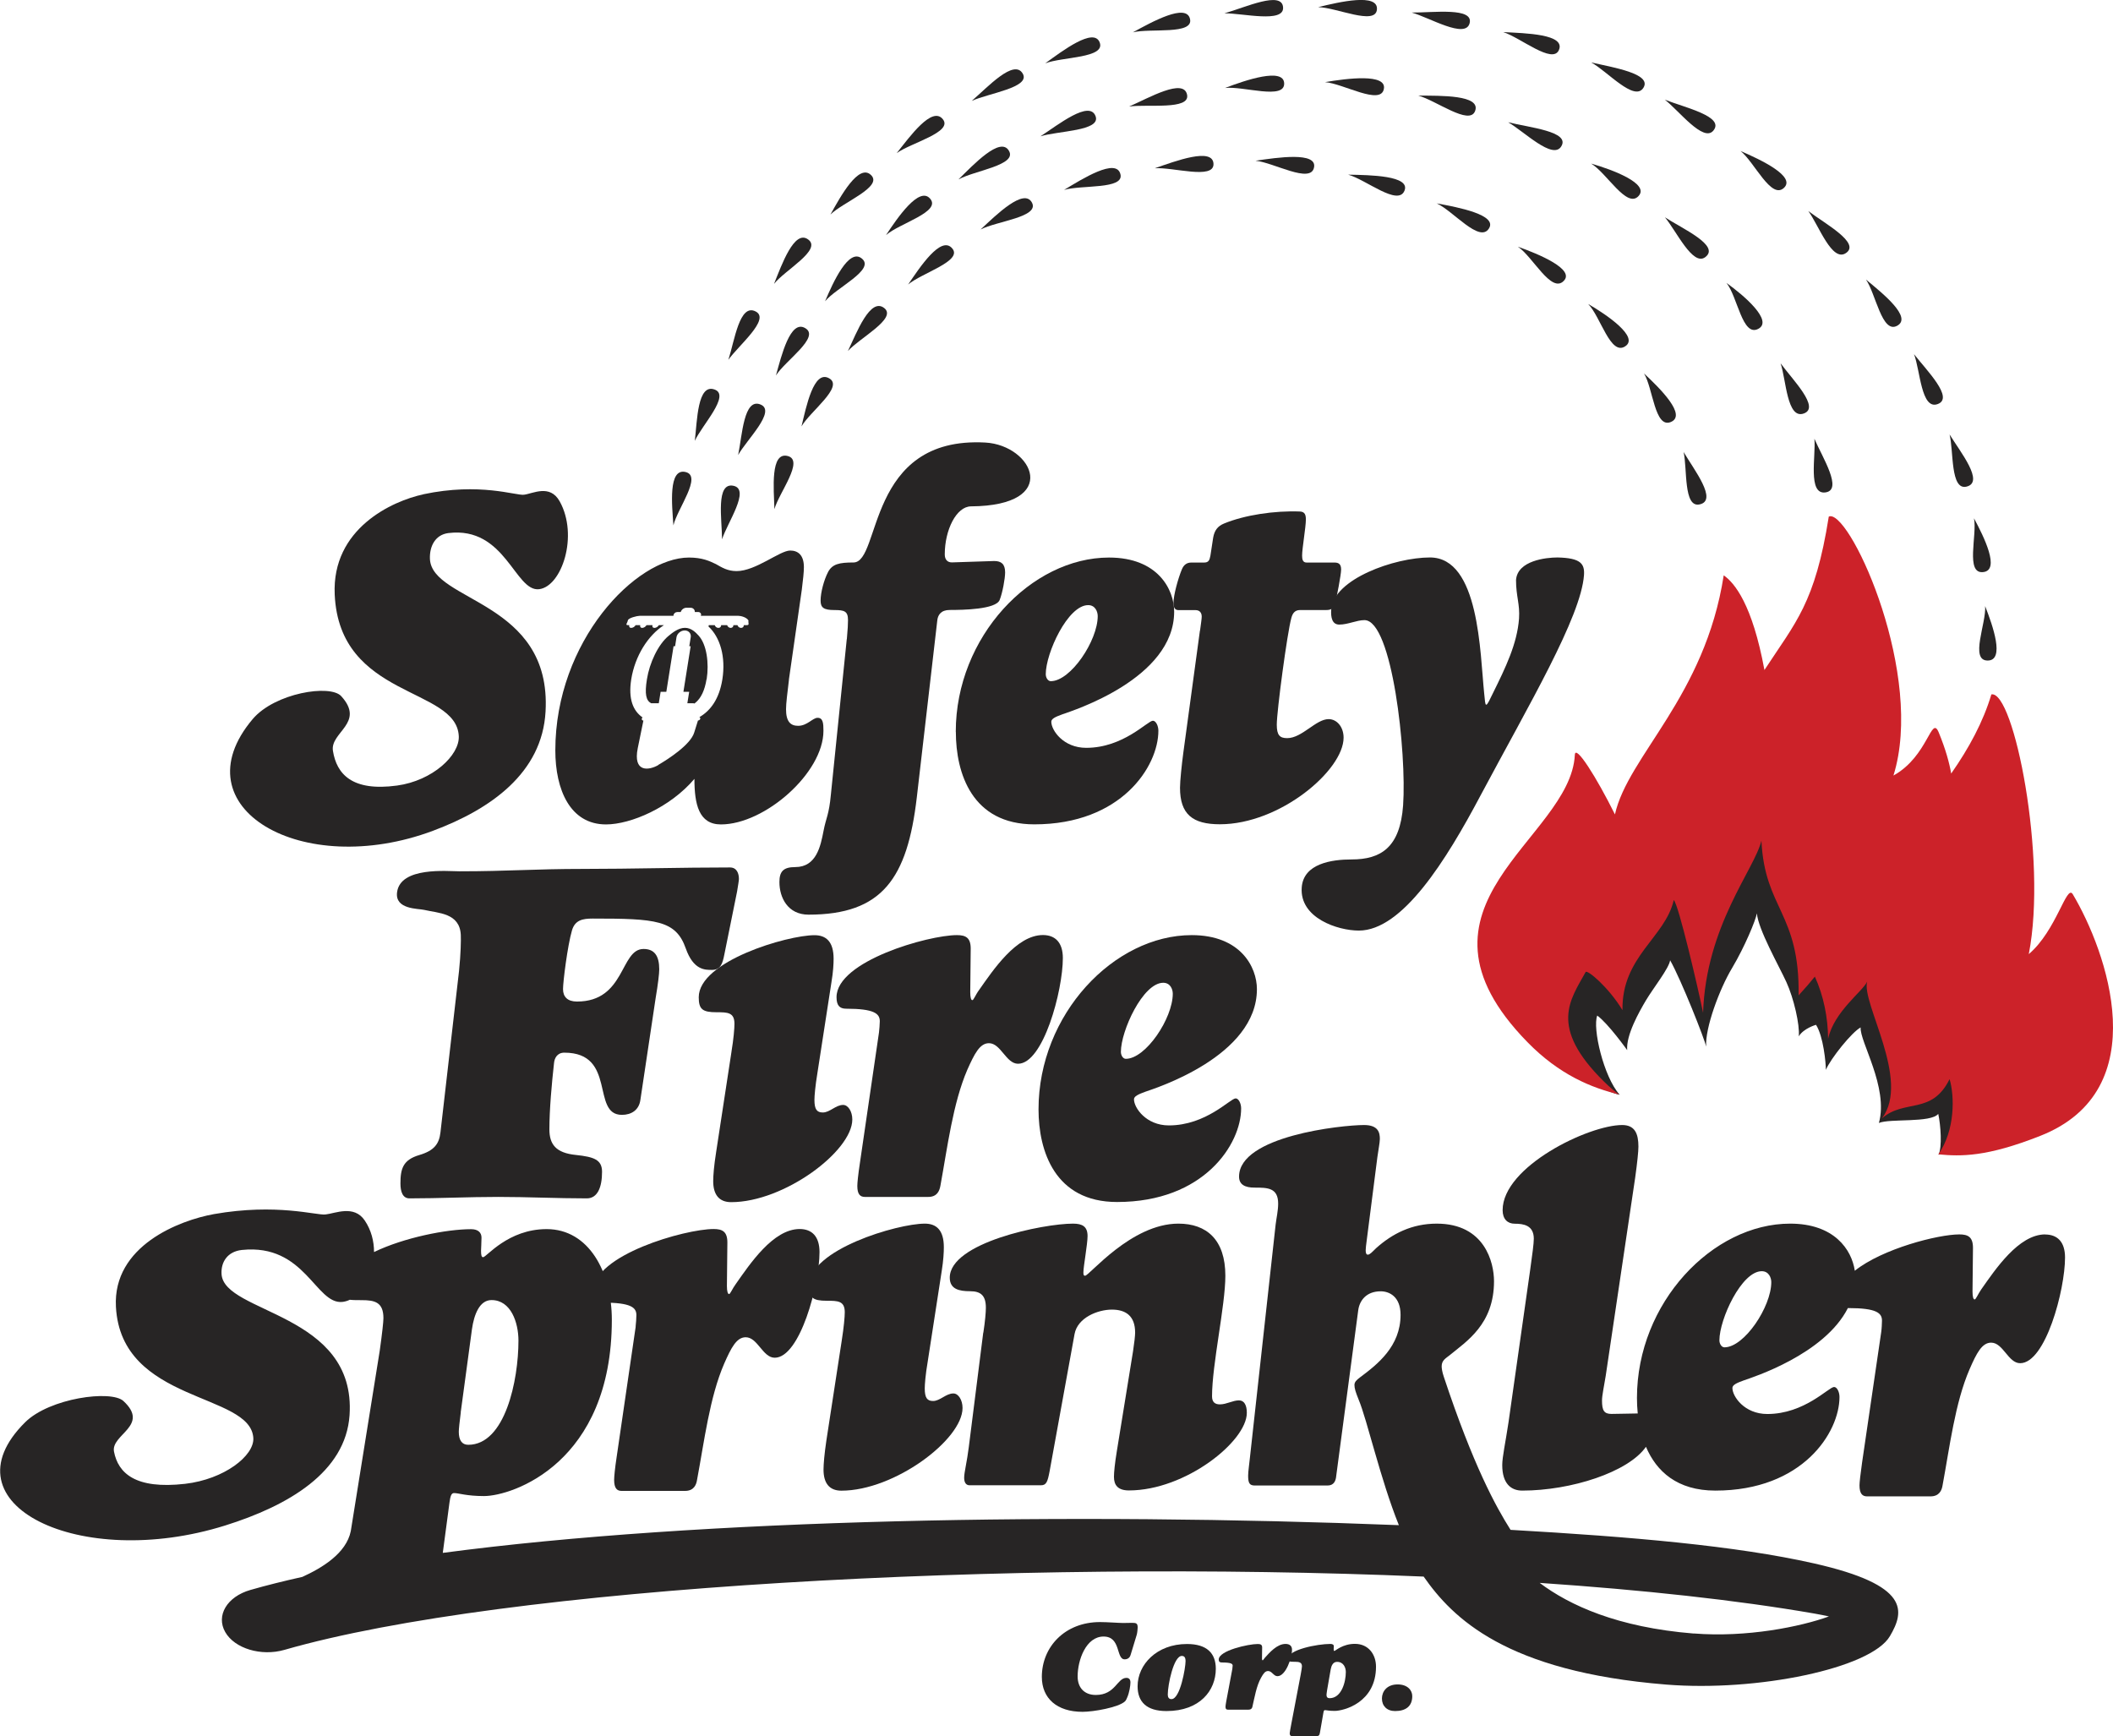 <?xml version="1.0" encoding="UTF-8"?> <svg xmlns="http://www.w3.org/2000/svg" id="Layer_1" data-name="Layer 1" viewBox="0 0 274.49 225.55"><defs><style> .cls-1 { fill: #cc2229; } .cls-2, .cls-3 { fill: #272525; } .cls-3 { fill-rule: evenodd; } </style></defs><path class="cls-3" d="M210.38,142.19c-2.06-2.33-3.53-8.62-2.89-10.26,1.44,1.05,3.89,4.49,3.89,4.49-.16-1.95,1.56-4.99,2.44-6.47.98-1.64,2.98-4.14,3.14-5.2,1.44,2.55,4.51,10.31,4.68,11.22-.16-2.4,1.73-7.5,3.37-10.22,1.67-2.81,3.06-6.2,3.22-7.1.17,2.1,2.87,6.83,3.83,8.93.96,2.1,1.76,5.55,1.61,7.05.63-1.05,2.24-1.5,2.24-1.5.96,1.5,1.28,4.95,1.28,5.85.64-1.5,3.39-4.91,4.52-5.51-.16,1.8,3.65,7.76,2.37,12.41,1.44-.6,6.75.02,7.71-1.18.32,1.5.52,4.26.04,5.31,2.08-.6,4.27-11.62,4.27-11.62l-12.01-21.74-13.94-13.65-20.99,12-9.93,17.09,6.57,7.5s2.37,2.18,4.61,2.63"></path><path class="cls-1" d="M237.57,67.1c-1.78,11.27-4.3,13.72-8.36,19.94-1.58-8.56-3.89-11.32-5.29-12.3-2.43,15.74-12.46,23.49-14.13,31.06-2.41-4.85-5.15-9.18-5.21-7.73-.55,10.98-23.56,19.51-6.16,37.31,4.16,4.26,8.36,5.95,11.91,6.8-.56-.39-1.2-.92-1.96-1.67-7.25-7.14-4.35-10.65-2.39-14.23.2-.37,3,1.98,4.79,4.95-.12-6.98,5.56-9.44,6.66-14.3.59.42,3.21,11.65,3.81,14.64.38-11.35,6.72-18.68,7.58-22.37.42,8.91,4.98,9.35,4.83,20.11.87-.95,1.56-1.75,2.11-2.44,1.15,2.52,1.7,5.36,1.72,8.08.77-3.55,4.54-6.19,5.08-7.44-.81,2.74,5.68,12.79,1.92,17.77,2.95-2.56,6.47-.4,8.78-5.09.66,2.18.73,6.68-1.46,9.77,2.96.28,6.27.35,13.24-2.4,15.13-5.95,8.6-24.06,4.22-31.4-.81-1.33-2.09,4.7-5.71,7.79,2.44-12.45-1.95-34.33-4.86-33.74-1.06,3.56-2.91,6.98-5.22,10.28-.24-1.4-.72-3.15-1.61-5.32-.98-2.4-1.35,3.06-5.89,5.58,4.05-12.95-5.28-33.69-8.18-33.69-.08,0-.14.02-.21.05"></path><path class="cls-2" d="M100.6,66.14c.6-2.14,3.92-6.33,1.73-6.9-2.28-.59-1.81,4.25-1.73,6.9"></path><path class="cls-2" d="M104.12,55.39c1.11-1.94,5.57-5.16,3.58-6.25-2-1.12-2.96,3.67-3.58,6.25"></path><path class="cls-2" d="M110.15,45.6c1.53-1.71,6.41-4.22,4.73-5.57-1.82-1.46-3.59,3.16-4.73,5.57"></path><path class="cls-2" d="M117.97,36.96c1.77-1.5,7.14-3.05,5.73-4.69-1.46-1.74-4.21,2.46-5.73,4.69"></path><path class="cls-2" d="M127.39,29.81c2.1-1.09,7.65-1.6,6.67-3.48-1.03-1.98-4.66,1.6-6.67,3.48"></path><path class="cls-2" d="M138.23,24.67c2.29-.67,7.83-.04,7.32-2.04-.53-2.17-4.94.6-7.32,2.04"></path><path class="cls-2" d="M150.01,21.86c2.39-.17,7.68,1.51,7.63-.56-.06-2.21-4.95-.37-7.63.56"></path><path class="cls-2" d="M163.1,20.88c2.37.23,7.18,3.04,7.6.87.42-2.06-4.76-1.29-7.6-.87"></path><path class="cls-2" d="M175.13,22.69c2.29.62,6.49,4.15,7.32,2.08.8-1.96-4.45-2.03-7.32-2.08"></path><path class="cls-2" d="M186.63,26.42c2.15.97,5.55,5.18,6.78,3.28,1.18-1.78-3.96-2.77-6.78-3.28"></path><path class="cls-2" d="M197.18,32.05c1.95,1.29,4.33,6.1,5.95,4.45,1.52-1.51-3.25-3.5-5.95-4.45"></path><path class="cls-2" d="M206.31,39.49c1.62,1.64,2.89,6.77,4.81,5.5,1.85-1.19-2.35-4.08-4.81-5.5"></path><path class="cls-2" d="M213.57,48.52c1.17,1.94,1.39,7.14,3.46,6.31,2.17-.87-1.42-4.41-3.46-6.31"></path><path class="cls-2" d="M218.71,58.72c.49,2.18-.03,7.25,2.06,6.81,2.44-.5-.71-4.51-2.06-6.81"></path><path class="cls-2" d="M95.89,59.11c1.08-1.96,5-5.7,2.91-6.56-2.18-.9-2.38,3.98-2.91,6.56"></path><path class="cls-2" d="M93.8,70.06c.66-2.12,3.72-6.47,1.49-6.95-2.33-.5-1.51,4.33-1.49,6.95"></path><path class="cls-2" d="M100.8,48.78c1.18-1.91,5.83-5,3.79-6.16-1.93-1.13-3.08,3.59-3.79,6.16"></path><path class="cls-2" d="M107.18,39.14c1.44-1.77,6.58-4.11,4.77-5.56-1.69-1.38-3.72,3.07-4.77,5.56"></path><path class="cls-2" d="M115.1,30.54c1.73-1.53,7.24-3.02,5.72-4.74-1.41-1.63-4.22,2.46-5.72,4.74"></path><path class="cls-2" d="M124.51,23.31c2.05-1.15,7.68-1.85,6.55-3.73-1.11-1.9-4.59,1.8-6.55,3.73"></path><path class="cls-2" d="M135.16,17.71c2.27-.72,7.89-.68,7.16-2.62-.79-2.12-4.83,1.1-7.16,2.62"></path><path class="cls-2" d="M146.68,13.84c2.38-.34,7.92.48,7.53-1.52-.42-2.23-4.95.39-7.53,1.52"></path><path class="cls-2" d="M172.13,10.67c2.39.19,7.23,3.06,7.64.89.41-2.04-4.77-1.38-7.64-.89"></path><path class="cls-2" d="M159.14,11.43c2.38-.27,7.77,1.59,7.68-.61-.07-2.07-4.98-.43-7.68.61"></path><path class="cls-2" d="M184.24,12.42c2.31.62,6.65,3.93,7.38,2.01.81-2.12-4.48-1.99-7.38-2.01"></path><path class="cls-2" d="M195.91,15.88c2.05,1.17,5.81,4.95,6.91,3.13,1.19-1.94-4.18-2.44-6.91-3.13"></path><path class="cls-2" d="M206.69,21.25c2.02,1.19,4.65,5.91,6.17,4.21,1.46-1.59-3.38-3.42-6.17-4.21"></path><path class="cls-2" d="M216.28,28.23c1.48,1.75,3.62,6.42,5.25,5.17,1.96-1.49-2.93-3.67-5.25-5.17"></path><path class="cls-2" d="M224.28,36.76c1.44,1.77,2.06,7.06,4.13,5.96,1.97-1.03-1.81-4.31-4.13-5.96"></path><path class="cls-2" d="M231.31,47.2c.72,2.12.82,7.29,3,6.52,2.19-.76-1.42-4.36-3-6.52"></path><path class="cls-2" d="M235.7,57c.21,2.21-.89,7.27,1.42,6.97,2.33-.3-.37-4.54-1.42-6.97"></path><path class="cls-2" d="M87.48,68.25c.5-2.15,3.79-6.41,1.58-6.93-2.27-.54-1.77,4.26-1.58,6.93"></path><path class="cls-2" d="M90.26,57.27c.92-2.03,4.64-5.9,2.59-6.66-2.25-.85-2.28,4.04-2.59,6.66"></path><path class="cls-2" d="M94.62,46.74c1.3-1.85,5.48-5.26,3.56-6.27-2.11-1.12-2.75,3.77-3.56,6.27"></path><path class="cls-2" d="M100.55,36.88c1.39-1.78,6.31-4.44,4.42-5.78-1.79-1.3-3.42,3.29-4.42,5.78"></path><path class="cls-2" d="M107.88,27.87c1.62-1.61,6.89-3.6,5.26-5.14-1.59-1.52-3.94,2.76-5.26,5.14"></path><path class="cls-2" d="M116.49,19.89c1.88-1.35,7.32-2.71,6-4.39-1.4-1.79-4.3,2.25-6,4.39"></path><path class="cls-2" d="M126.23,13.11c2.14-.99,7.65-1.73,6.64-3.53-1.13-2-4.55,1.73-6.64,3.53"></path><path class="cls-2" d="M135.78,8.23c2.19-.86,7.89-.66,7.07-2.73-.77-1.97-4.81,1.09-7.07,2.73"></path><path class="cls-2" d="M147.17,4.2c2.3-.56,7.89.35,7.42-1.73-.46-2.11-4.94.37-7.42,1.73"></path><path class="cls-2" d="M159.06,1.73c2.39-.02,7.75,1.3,7.62-.76-.13-2.23-4.91,0-7.62.76"></path><path class="cls-2" d="M171.23.93c2.38.03,7.45,2.42,7.64.31.21-2.16-4.84-1-7.64-.31"></path><path class="cls-2" d="M183.39,1.63c2.29.64,6.98,3.47,7.52,1.39.55-2.1-4.69-1.37-7.52-1.39"></path><path class="cls-2" d="M195.28,4.17c2.25.72,6.41,4.22,7.23,2.33.9-2.08-4.35-2.18-7.23-2.33"></path><path class="cls-2" d="M206.7,8.11c2.06,1.1,5.62,5.18,6.79,3.29,1.15-1.84-4.02-2.65-6.79-3.29"></path><path class="cls-2" d="M216.27,12.95c1.83,1.42,5.02,5.6,6.31,4.01,1.5-1.83-3.71-2.98-6.31-4.01"></path><path class="cls-2" d="M226.11,19.62c1.8,1.43,3.97,6.34,5.63,4.79,1.6-1.48-3-3.66-5.63-4.79"></path><path class="cls-2" d="M234.91,27.42c1.35,1.83,3.08,6.73,4.91,5.44,1.87-1.31-2.71-3.78-4.91-5.44"></path><path class="cls-2" d="M242.4,36.32c1.28,1.85,2.07,7.04,4.03,6.01,2.06-1.08-1.87-4.23-4.03-6.01"></path><path class="cls-2" d="M248.64,46.01c.81,2.07.92,7.29,3.08,6.48,2.15-.79-1.42-4.36-3.08-6.48"></path><path class="cls-2" d="M253.26,56.44c.54,2.14.09,7.27,2.19,6.78,2.39-.56-.77-4.48-2.19-6.78"></path><path class="cls-2" d="M256.43,67.33c.44,2.15-1.15,7.25,1.19,6.99,2.26-.23.11-4.58-1.19-6.99"></path><path class="cls-2" d="M257.88,78.74c.17,2.19-2.03,7.08.33,7.07,2.27,0,.66-4.54-.33-7.07"></path><path class="cls-2" d="M82.57,172.34c.05-.38.1-1.17.1-1.5,0-.98-.69-1.62-4.37-1.62-.86,0-1.23-.46-1.23-1.5,0-4.68,11.92-8.06,15.64-8.06,1.13,0,1.78.33,1.78,1.75,0,1.76-.06,3.84-.06,5.66,0,.71.12,1.04.28,1.04s.43-.71.87-1.3c1.83-2.6,4.85-7.15,8.3-7.15,1.61,0,2.58.98,2.58,3,0,4.22-2.54,13.72-5.82,13.72-1.56,0-2.21-2.66-3.77-2.66-1.19,0-1.89,1.37-2.8,3.44-1.89,4.36-2.59,10.15-3.52,15.09-.1.65-.42,1.43-1.56,1.43h-8.25c-.58,0-.96-.33-.96-1.43,0-.39.1-1.5.32-2.93l2.48-16.98"></path><path class="cls-2" d="M109.35,174.12c.27-1.69.39-3.06.39-3.65,0-1.49-.92-1.49-2.33-1.49-1.84,0-2.32-.4-2.32-1.96,0-4.68,11.49-8.06,15.05-8.06,1.51,0,2.47.85,2.47,3.06,0,.65-.05,1.69-.27,3.06l-1.83,11.84c-.28,1.63-.38,2.93-.38,3.45,0,1.24.33,1.63,1.08,1.63.91,0,1.67-.98,2.64-.98.65,0,1.19.85,1.19,1.89,0,4.1-8.84,10.74-15.74,10.74-1.57,0-2.32-.98-2.32-2.74,0-.7.11-2.01.37-3.77l2-13.01"></path><path class="cls-2" d="M127.74,173.14c.23-1.49.33-2.67.33-3.25,0-1.57-.64-2.15-2.05-2.15s-2.64-.26-2.64-1.76c0-4.55,12.14-7.02,16.01-7.02,1.24,0,1.89.39,1.89,1.62,0,1.04-.54,3.97-.54,4.69,0,.26,0,.46.22.46.54,0,5.98-6.77,12.12-6.77,3.66,0,6.1,2.08,6.1,6.77,0,3.9-1.73,11.51-1.73,15.67,0,.79.43,1.04,1.02,1.04.87,0,1.67-.52,2.48-.52.7,0,1.02.65,1.02,1.62,0,3.71-7.98,10.08-15.31,10.08-1.46,0-1.95-.71-1.95-1.76,0-.58.11-1.75.38-3.38l2.1-12.95c.17-1.11.27-2.02.27-2.41,0-2.15-1.19-2.99-3.02-2.99s-4.46,1.04-4.85,3.18l-3.24,17.82c-.26,1.37-.42,1.82-1.13,1.82h-9.27c-.48,0-.7-.39-.7-.98,0-.71.37-2.08.6-3.97l1.88-14.89"></path><path class="cls-2" d="M265.68,160.36c-3.45,0-6.48,4.55-8.31,7.15-.41.59-.69,1.3-.85,1.3-.17,0-.28-.33-.28-1.04,0-1.82.06-3.9.06-5.66,0-1.43-.65-1.75-1.77-1.75-2.77,0-10,1.86-13.58,4.72-.41-2.76-2.68-6.12-8.4-6.12-10.08,0-19.9,10.28-19.9,22.64,0,.65.03,1.33.1,2.02-.86,0-2.34.06-3.41.06-.97,0-1.23-.45-1.23-1.75,0-.65.26-1.82.48-3.19l3.83-25.76c.27-1.95.42-3.39.42-4.03,0-1.69-.47-2.8-2.11-2.8-4.36,0-15.53,5.4-15.53,11.06,0,1.17.65,1.76,1.57,1.76,1.13,0,2.48.19,2.48,1.95,0,.65-.2,2.08-.48,4.1l-2.81,19.78c-.38,2.54-.81,4.48-.81,5.52,0,2.47,1.19,3.32,2.59,3.32,6.36,0,13.79-2.4,16.08-5.69,1.35,3.18,4.04,5.69,9.02,5.69,11.32,0,16.12-7.54,16.12-12.16,0-.65-.32-1.3-.7-1.3-.7,0-3.83,3.51-8.68,3.51-2.97,0-4.53-2.28-4.53-3.38,0-.39.54-.65,1.46-.98,1.09-.38,10.48-3.35,13.54-9.4.02,0,.04,0,.07,0,3.67,0,4.36.65,4.36,1.63,0,.32-.04,1.1-.1,1.49l-2.49,16.98c-.2,1.43-.33,2.54-.33,2.93,0,1.1.39,1.43.98,1.43h8.24c1.14,0,1.47-.78,1.57-1.43.92-4.94,1.62-10.73,3.51-15.09.91-2.09,1.61-3.45,2.8-3.45,1.57,0,2.21,2.67,3.77,2.67,3.29,0,5.83-9.5,5.83-13.73,0-2.01-.97-2.99-2.59-2.99M224.01,175.03c-.37,0-.65-.46-.65-.91,0-2.74,2.87-8.98,5.5-8.98.92,0,1.24.85,1.24,1.42,0,3.19-3.5,8.47-6.09,8.47Z"></path><path class="cls-2" d="M54.99,64.21c7.35-1.56,12.03.19,13.07.06,1.16-.14,3.37-1.41,4.64.85,2.49,4.46.27,11.06-2.66,11.42-3.15.39-4.36-8.21-11.8-7.29-1.67.21-2.46,1.68-2.39,3.37.27,5.59,15.84,5.4,15.02,19.82-.44,7.99-7.15,12.69-14.61,15.48-17.01,6.37-33.16-2.98-23.44-14.5,2.87-3.4,10.09-4.56,11.51-2.98,3.16,3.48-1.47,4.68-1.08,7.1.48,3.01,2.48,5.31,8.33,4.51,4.62-.63,8.13-3.94,8.02-6.41-.29-6.43-15.51-4.84-16.12-18.41-.39-8.58,7.49-12.15,11.51-13.01"></path><path class="cls-2" d="M110.01,83.04c.12-1.31.15-2.02.15-2.48,0-1.17-.48-1.31-1.77-1.31-1.4,0-1.79-.32-1.79-1.23,0-1.04.43-2.67.97-3.71.55-1.04,1.46-1.24,3.3-1.24,3.61,0,1.64-16.43,17.13-15.58,6.2.35,9.95,8.21-1.87,8.29-1.89.02-3.4,3.05-3.4,6.24,0,.71.38,1.04.92,1.04l5.5-.18c.91,0,1.42.38,1.42,1.48,0,.79-.34,2.67-.71,3.58-.49,1.23-4.77,1.3-6.49,1.3-1.13,0-1.56.65-1.62,1.43l-2.65,22.9c-1.23,10.54-4.48,15.25-14.07,15.25-2.69,0-3.78-2.21-3.78-4.23,0-1.37.5-1.95,2.06-1.95,2.75,0,3.29-2.73,3.67-4.69.33-1.75.71-2.04.96-4.77l2.06-20.16"></path><path class="cls-2" d="M124.16,95.07c0-12.36,9.82-22.64,19.91-22.64,6.36,0,8.46,4.16,8.46,7.03,0,8.71-13.21,12.87-14.51,13.33-.91.33-1.45.58-1.45.97,0,1.11,1.56,3.39,4.53,3.39,4.85,0,7.97-3.52,8.67-3.52.38,0,.71.65.71,1.3,0,4.62-4.8,12.16-16.12,12.16-8.09,0-10.19-6.63-10.19-12.03M142.6,80.04c0-.58-.32-1.43-1.24-1.43-2.65,0-5.51,6.24-5.51,8.97,0,.46.28.91.65.91,2.59,0,6.1-5.27,6.1-8.46Z"></path><path class="cls-2" d="M155.89,81.93c.12-.91.22-1.56.22-1.82,0-.58-.33-.85-.81-.85h-2.21c-.49,0-.65-.39-.65-.91,0-1.04.6-3.19,1.08-4.36.26-.65.69-.91,1.24-.91h1.67c.59,0,.7-.33.81-.9l.36-2.35c.17-.91.56-1.47,1.41-1.82,2.67-1.1,6.52-1.69,9.87-1.56.64.03.76.46.76,1.04,0,.98-.49,3.77-.49,4.69,0,.52.1.9.59.9h3.61c.54,0,.87.19.87.91,0,.65-.59,3.71-.76,4.29-.15.71-.48.97-1.18.97h-3.4c-.7,0-.98.46-1.13,1.04-.54,1.95-1.89,12.1-1.89,13.85,0,1.37.39,1.75,1.35,1.75,1.94,0,3.72-2.47,5.39-2.47,1.04,0,1.94.98,1.94,2.41,0,4.22-8.25,11.25-16.07,11.25-3.55,0-5.18-1.3-5.18-4.75,0-.85.22-2.99.44-4.62l2.15-15.81"></path><path class="cls-2" d="M192.8,90.05c.1.98.12,1.5.27,1.5.17,0,.48-.71.87-1.5,1.64-3.32,3.15-6.43,3.39-9.69.13-1.89-.39-2.87-.39-5.01.18-2.54,3.93-2.93,5.38-2.93,3.07.06,3.54.85,3.45,2.28-.39,5.46-7.19,16.91-13.43,28.62-4.48,8.46-10.16,17.57-15.82,17.57-2.75,0-7.7-1.63-7.42-5.59.22-3.13,3.92-3.65,6.47-3.65,3.82,0,6.31-1.56,6.7-7.02.48-6.77-1.4-24.07-5.02-24.07-1.02,0-2.14.58-3.27.58-.92,0-1.12-.91-1.05-1.95.29-3.97,8.25-6.77,12.83-6.77,6.42,0,6.5,12.43,7.04,17.63"></path><path class="cls-2" d="M59.63,126.15c.23-2.25.26-4,.23-4.7-.14-2.86-2.9-2.81-4.77-3.25-.76-.18-3.79-.04-3.51-2.27.41-3.37,6.57-2.74,8.09-2.74,6.37,0,9.72-.31,16.09-.31s12.69-.19,19.07-.19c.87,0,1.16.75,1.16,1.5,0,.19-.12.88-.24,1.63l-1.65,8.16c-.23,1.19-.49,2.02-1.6,2.02-.92,0-2.41.04-3.41-2.78-1.29-3.7-3.91-3.89-12.1-3.89-1.29,0-2.28.19-2.68,1.51-.59,2.01-1.17,6.71-1.17,7.65,0,1,.58,1.62,1.81,1.62,6.31,0,5.6-6.83,8.65-6.83,1.4,0,2.04.87,2.04,2.64,0,.56-.16,1.94-.46,3.69l-1.99,13.28c-.18,1.32-1.17,1.94-2.4,1.94-4.04,0-.64-8.08-7.48-8.08-.95,0-1.29.75-1.34,1.37-.29,2.58-.6,6.02-.6,8.59,0,1.94.83,3.07,3.45,3.33,2.35.25,3.39.62,3.39,2.19,0,2-.58,3.45-1.98,3.45-3.87,0-7.66-.19-11.52-.19s-7.66.19-11.52.19c-.88,0-1.17-.88-1.17-1.94,0-1.94.35-3.07,2.45-3.69,1.93-.57,2.58-1.44,2.75-2.95l2.41-20.94"></path><path class="cls-2" d="M95.02,136.64c.28-1.68.39-3.05.39-3.64,0-1.5-.92-1.5-2.32-1.5-1.84,0-2.32-.39-2.32-1.95,0-4.68,11.49-8.06,15.04-8.06,1.51,0,2.48.84,2.48,3.06,0,.65-.05,1.69-.28,3.05l-1.83,11.84c-.27,1.63-.38,2.93-.38,3.45,0,1.24.33,1.63,1.09,1.63.92,0,1.67-.98,2.64-.98.65,0,1.19.85,1.19,1.89,0,4.1-8.84,10.74-15.74,10.74-1.57,0-2.33-.98-2.33-2.73,0-.71.1-2.01.38-3.77l1.99-13.01"></path><path class="cls-2" d="M114.18,134.17c.05-.39.11-1.17.11-1.5,0-.98-.7-1.63-4.37-1.63-.87,0-1.25-.45-1.25-1.5,0-4.68,11.91-8.06,15.64-8.06,1.13,0,1.79.32,1.79,1.75,0,1.75-.06,3.84-.06,5.66,0,.71.11,1.04.27,1.04.17,0,.43-.72.87-1.31,1.83-2.6,4.85-7.15,8.3-7.15,1.6,0,2.59.97,2.59,2.99,0,4.23-2.54,13.73-5.82,13.73-1.56,0-2.23-2.67-3.78-2.67-1.19,0-1.88,1.37-2.81,3.45-1.88,4.36-2.59,10.14-3.5,15.09-.12.65-.43,1.43-1.57,1.43h-8.24c-.6,0-.98-.33-.98-1.43,0-.39.11-1.5.33-2.93l2.48-16.97"></path><path class="cls-2" d="M134.91,144.12c0-12.36,9.81-22.64,19.9-22.64,6.35,0,8.47,4.16,8.47,7.02,0,8.72-13.22,12.88-14.51,13.33-.91.33-1.46.59-1.46.98,0,1.11,1.58,3.39,4.53,3.39,4.85,0,7.98-3.51,8.68-3.51.38,0,.71.65.71,1.3,0,4.62-4.8,12.16-16.12,12.16-8.09,0-10.2-6.64-10.2-12.03M152.35,129.09c0-.58-.32-1.42-1.24-1.42-2.64,0-5.5,6.24-5.5,8.97,0,.46.27.91.64.91,2.59,0,6.1-5.26,6.1-8.46Z"></path><path class="cls-2" d="M235.61,203.09c-10.1-2.28-23.63-3.45-39.38-4.35-1.92-3.03-4.85-8.37-8.67-19.88-.22-.65-.28-1.11-.28-1.37,0-.78.55-1.04,1.03-1.43,2.21-1.82,5.77-4.03,5.77-9.62,0-2.41-1.19-7.48-7.44-7.48-3.23,0-5.77,1.3-7.88,3.19-.53.52-.81.84-1.08.84-.21,0-.27-.25-.27-.58,0-.19.05-.71.17-1.56l1.35-10.54c.1-.78.32-1.88.32-2.34,0-.78-.16-1.82-2.05-1.82-2.92,0-16.24,1.43-16.24,6.7,0,1.04.77,1.43,2,1.43,1.68,0,3.08,0,3.08,2.08,0,.91-.22,1.82-.33,2.73l-3.35,30.37c-.06.65-.22,1.69-.22,2.22,0,.97.16,1.3.88,1.3h9.43c.86,0,1.08-.65,1.13-1.23l2.86-21.53c.16-1.23,1.02-2.47,2.92-2.47,1.08,0,2.58.65,2.58,3.06,0,4.1-3.01,6.44-5.28,8.13-.43.33-.71.58-.71.98,0,.45.15.91.54,1.89,1.12,2.66,2.81,10.31,5.23,16.32-42.35-1.68-90.67-.85-124.2,3.6l.87-6.54c.11-.78.22-1.23.59-1.23.6,0,1.62.39,3.89.39,3.67,0,16.61-4.29,16.61-22.9,0-6.18-2.98-11.78-8.47-11.78-5.02,0-7.82,3.65-8.25,3.65-.21,0-.27-.26-.27-.85,0-.33.06-.98.06-1.69,0-.65-.43-1.1-1.35-1.1-3.17,0-8.7,1.08-12.61,2.97,0-1.4-.36-2.84-1.2-4.09-1.4-2.09-3.85-.92-5.12-.79-1.17.13-6.34-1.48-14.47-.05-4.46.8-13.17,4.11-12.74,12.05.68,12.57,17.52,11.1,17.85,17.05.12,2.29-3.76,5.35-8.87,5.94-6.47.74-8.69-1.4-9.23-4.18-.43-2.24,4.71-3.36,1.22-6.58-1.59-1.46-9.58-.39-12.76,2.76-10.77,10.67,7.11,19.32,25.96,13.42,8.25-2.58,15.67-6.94,16.18-14.33.9-13.35-16.35-13.18-16.63-18.35-.09-1.56.78-2.92,2.64-3.12,8.23-.86,9.57,7.11,13.06,6.75.33-.04.65-.13.96-.28.44.05.95.05,1.56.05,1.68,0,2.81.26,2.81,2.34,0,.46-.17,2.02-.48,4.23l-3.76,23.43c-.59,2.92-3.79,4.81-6.29,5.95-2.41.54-4.68,1.1-6.76,1.7-3.03.87-4.49,3.32-3.26,5.47,1.22,2.14,4.67,3.18,7.69,2.31,28.68-8.25,94.48-11.8,147.99-9.52,3.75,5.37,10.67,12.35,31.52,14.03,11.81.95,26.59-2.1,29.05-6.29,1.91-3.25,2.65-6.62-9.85-9.45M59.85,183.47l1.46-10.8c.27-1.89.98-3.78,2.54-3.78,2.53,0,3.5,2.93,3.5,5.27,0,5.14-1.72,13.53-6.52,13.53-.81,0-1.23-.58-1.23-1.69,0-.33.1-1.3.26-2.53ZM220.02,212.21c-9.91-.8-16.14-3.67-20.01-6.58,13.37.91,25.58,2.23,35.67,3.98.75.13,1.37.26,1.91.38-3.68,1.33-10.66,2.76-17.57,2.21Z"></path><path class="cls-2" d="M85.51,99.37c1.25-.73,4.21-2.62,4.68-4.23l.48-1.54c.14,0,.28-.11.3-.24.01-.09-.04-.16-.11-.2,1.48-.86,2.58-2.4,2.98-4.91.46-2.92-.29-5.47-1.81-6.87.03-.05.04-.11.04-.17h.78c.06.2.25.36.48.36.21,0,.36-.16.35-.36h.78c.05.2.25.36.46.36s.37-.16.35-.36h.53c.05.2.25.36.47.36s.37-.16.35-.36h.4c.38,0,.15-.27.21-.61-.25-.42-1-.6-1.31-.6h-4.89s.03-.06.04-.09c.04-.22-.13-.4-.35-.4h-.46c.02-.31-.22-.56-.57-.56h-.51c-.35,0-.66.25-.75.56h-.46c-.23,0-.44.18-.48.4,0,.03,0,.06,0,.09h-4.39c-.32,0-1.48.27-1.54.6-.06.34-.38.61,0,.61h.19c-.07.2.03.36.24.36.23,0,.47-.16.58-.36h.6c-.06.2.04.36.25.36s.46-.16.57-.36h.78c-.08.2.03.36.25.36s.46-.16.57-.36h.66c-2.08,1.35-3.76,4-4.25,7.04-.4,2.55.23,4.09,1.47,4.95-.05.04-.09.1-.1.17-.02.13.07.24.21.24l-.73,3.57c-.65,3.2,1.43,2.93,2.68,2.2M91.78,88.25c-.23,1.42-.71,2.45-1.45,3.05-.05.04-.1.07-.15.1-.03-.01-.05-.04-.09-.04h-.8l.24-1.49h-.75l.94-5.92h-.18l.19-1.17c.08-.48-.27-.88-.78-.88s-.99.4-1.07.88l-.18,1.17h-.2l-.94,5.92h-.74l-.24,1.49h-.99s0,0,0,0c-.65-.34-.87-1.16-.55-3.12.33-2.1,1.44-4.51,2.83-5.65.49-.4,1.27-1.03,2.11-1.03s1.43.63,1.79,1.03c1.03,1.14,1.36,3.55,1.03,5.65ZM102.49,88.3c-.2,1.69-.38,3.06-.38,3.84,0,1.62.6,2.15,1.57,2.15,1.19,0,1.89-1.04,2.53-1.04.71,0,.76.71.76,1.69,0,5.46-7.61,12.16-13.32,12.16-2.86,0-3.44-2.6-3.44-5.92-3.14,3.71-8.26,5.92-11.49,5.92-4.64,0-6.58-4.48-6.58-9.62,0-14.18,10.45-25.05,17.36-25.05,1.73,0,2.69.46,3.5.85.81.46,1.52.91,2.69.91,2.48,0,5.61-2.67,6.96-2.67,1.02,0,1.78.59,1.78,2.16,0,.65-.11,1.62-.27,2.92l-1.68,11.71Z"></path><path class="cls-2" d="M146.87,214.99c-.1.35-.37.57-.77.57-1.15,0-.45-2.96-2.74-2.96s-3.37,3.07-3.37,5.18c0,1.45.86,2.41,2.36,2.41,2.56,0,2.76-2.22,3.98-2.22.33,0,.52.19.52.6s-.15,1.35-.42,1.94c-.07.16-.14.37-.3.52-.82.77-4.05,1.35-5.5,1.35-3.33,0-5.29-1.75-5.29-4.54,0-3.87,2.97-7.12,7.56-7.12.91,0,2.5.12,3,.12.4,0,.79-.02,1.19-.02.52,0,.7.08.7.61,0,.13-.05.7-.12.93l-.8,2.63"></path><path class="cls-2" d="M151.53,222.28c-2.58,0-3.75-1.19-3.75-3.22,0-2.81,2.48-5.49,6.41-5.49,2.58,0,3.75,1.19,3.75,3.22,0,2.81-2.06,5.49-6.41,5.49M152.18,220.73c1.14,0,1.83-4.1,1.83-4.92,0-.49-.15-.69-.49-.69-1.06,0-1.82,3.76-1.82,5.02,0,.33.13.59.47.59Z"></path><path class="cls-2" d="M160.09,216.76c.02-.1.04-.29.04-.38,0-.25-.23-.41-1.41-.41-.28,0-.4-.12-.4-.38,0-1.17,3.86-2.02,5.06-2.02.37,0,.58.08.58.44,0,.44-.02.96-.02,1.42,0,.18.04.26.09.26.06,0,.14-.18.28-.33.59-.65,1.57-1.8,2.69-1.8.52,0,.84.25.84.75,0,1.06-.82,3.44-1.89,3.44-.5,0-.71-.67-1.22-.67-.39,0-.61.34-.91.87-.61,1.09-.84,2.55-1.13,3.79-.04.16-.14.36-.51.36h-2.67c-.19,0-.31-.08-.31-.36,0-.1.03-.38.1-.74l.8-4.26"></path><path class="cls-2" d="M167.93,225.55c-.28,0-.39-.13-.39-.38,0-.12.09-.57.21-1.23l1.22-6.41c.1-.56.16-.94.16-1.06,0-.52-.37-.59-.91-.59-.6,0-.92,0-.92-.38,0-1.19,3.82-1.94,5.53-1.94.3,0,.44.12.44.28,0,.18-.02.35-.02.42,0,.15.02.21.09.21.14,0,1.05-.92,2.67-.92,1.78,0,2.74,1.4,2.74,2.96,0,4.68-4.19,5.75-5.38,5.75-.73,0-1.06-.1-1.26-.1-.12,0-.15.12-.19.31l-.46,2.65c-.05.34-.19.41-.42.41h-3.12M172.4,219.55c-.05.31-.08.56-.08.64,0,.28.14.42.4.42,1.55,0,2.11-2.11,2.11-3.4,0-.59-.31-1.32-1.14-1.32-.51,0-.73.47-.82.95l-.47,2.71Z"></path><path class="cls-2" d="M181.56,218.82c1.27,0,1.9.75,1.9,1.52,0,1.34-.87,1.94-2.23,1.94-1.07,0-1.71-.67-1.71-1.63,0-.9.64-1.83,2.04-1.83"></path></svg> 